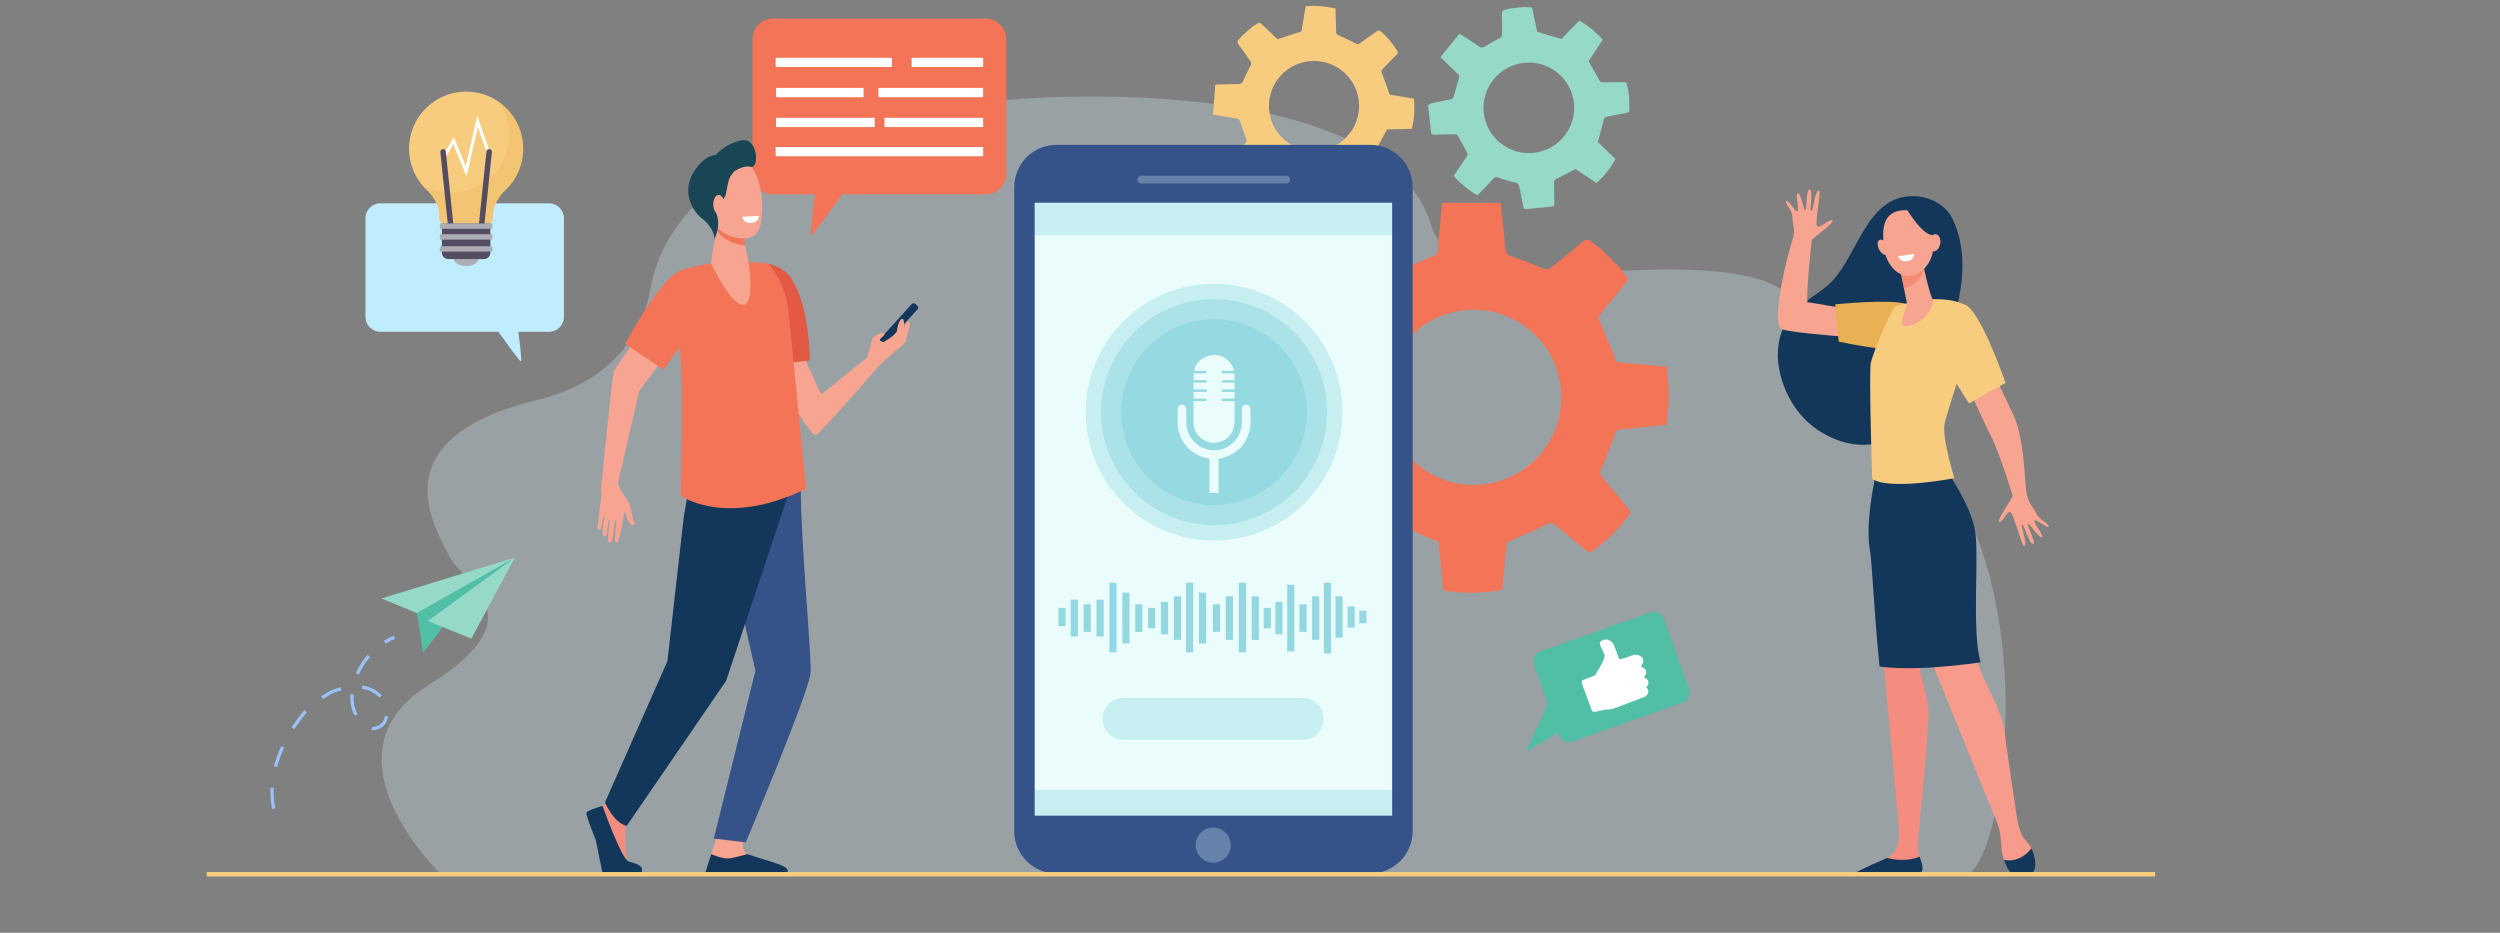 <svg xmlns="http://www.w3.org/2000/svg" width="5103" height="1904" viewBox="0 0 5103 1904" fill="none"><rect x="0" y="0" width="5103" height="1904" fill="#808080" stroke="none"/><path opacity="0.3" d="M2070.3 202.745C2070.3 202.745 2822.21 135.574 2921.86 460.592C2974.6 632.586 3362.49 508.299 3583.84 567.991C3741.43 610.488 3660 754.441 3754.68 791.986C4221.2 976.994 4099.81 1786.12 4009.23 1786L898.238 1782.7C898.238 1782.7 646.629 1540.11 874.402 1398.45C1102.17 1256.8 945.784 1192.02 918.102 1137.27C886.32 1074.41 772.508 894.942 1096.73 816.371C1263.18 776.033 1314.89 664.376 1327.5 589.835C1349.05 462.471 1459.67 349.116 1627.55 287.215C1733.85 248.02 1877.23 215.84 2070.3 202.745Z" fill="#D4ECF9"></path><path d="M2511.85 329.177L2549.29 371.832C2552.07 372.887 2554.33 371.197 2559.97 367.061C2570.06 359.662 2580.15 352.262 2590.49 345.222C2592.11 344.115 2595.45 344.077 2597.31 344.972C2608.34 350.3 2619.05 356.294 2630.13 361.508C2633.57 363.124 2635.07 364.495 2635.08 368.486C2635.11 384.443 2635.58 400.399 2635.89 416.18C2649.69 420.897 2685.6 423.688 2697.9 420.873C2700.34 405.865 2703.07 390.57 2705.2 375.191C2705.86 370.405 2707.38 368.698 2712.31 367.448C2723.77 364.548 2734.99 360.594 2746.07 356.439C2750.55 354.758 2753.56 354.246 2757.35 358.064C2767.16 367.956 2777.57 377.254 2787.55 386.983C2790.24 389.598 2792.55 390.222 2795.42 387.755C2808.92 376.15 2822.4 364.526 2835.89 352.916C2839.21 350.061 2836.64 347.695 2835.1 345.506C2827.33 334.432 2819.62 323.31 2811.49 312.506C2808.44 308.45 2808.41 305.552 2811.01 301.107C2817.89 289.344 2824 277.133 2830.9 264.175C2846.68 263.81 2864.1 263.407 2882 262.993C2886.94 242.807 2888.08 222.558 2886.03 201.432C2868.89 198.586 2851.73 195.739 2836.62 193.231C2831.13 177.916 2826.36 163.62 2820.78 149.647C2819.16 145.602 2819.74 143.587 2822.52 140.764C2832.15 130.967 2841.47 120.871 2851.03 111.007C2853.09 108.875 2854.32 107.13 2852.42 104.188C2842.8 89.325 2832.06 75.469 2818.35 64.024C2815.3 61.472 2813.23 61.846 2810.36 63.885C2798.84 72.09 2787.15 80.077 2775.66 88.33C2772.88 90.328 2771.03 90.74 2767.59 88.935C2755.67 82.669 2743.47 76.908 2731.14 71.47C2727.99 70.082 2727.44 68.464 2727.37 65.601C2727 49.643 2726.51 33.687 2726.05 17.32C2705.88 12.881 2685.88 10.796 2665.08 12.713C2662.16 30.162 2659.27 47.499 2656.51 64.088C2640.33 69.421 2624.66 74.584 2607.9 80.108C2598.99 71.715 2588.81 61.97 2578.45 52.4C2569.96 44.545 2572.09 43.959 2561.96 51.084C2560.99 51.765 2559.78 52.094 2558.68 52.587C2550.65 59.604 2542.62 66.621 2534.58 73.638C2533.09 75.515 2531.84 77.688 2530.04 79.213C2525.36 83.181 2524.74 86.672 2528.82 91.962C2537.31 102.985 2545.12 114.545 2552.93 126.071C2553.95 127.581 2554.14 130.558 2553.37 132.231C2548.3 143.149 2542.27 153.658 2537.8 164.798C2535.61 170.248 2532.98 171.471 2527.63 171.498C2512.48 171.574 2497.32 172.272 2480.64 172.77C2479.08 193.375 2477.55 213.475 2476 233.8C2479.81 234.507 2482 234.949 2484.2 235.314C2497.76 237.562 2511.3 239.935 2524.9 241.941C2528.76 242.51 2530.05 244.249 2531.21 247.858C2535.22 260.264 2540.03 272.409 2544.13 284.789C2544.76 286.709 2544 289.995 2542.62 291.522C2535.09 299.896 2527.09 307.854 2519.39 316.079C2513.16 322.734 2510.87 325.229 2511.85 329.177ZM2612.95 276.662C2579.48 238.536 2583.33 180.56 2621.55 147.173L2621.55 147.172C2659.77 113.783 2717.89 117.624 2751.36 155.75C2784.83 193.877 2780.98 251.853 2742.76 285.24V285.241C2704.54 318.631 2646.42 314.789 2612.95 276.662Z" fill="#F7CC7F"></path><path d="M2763.55 497.447L2686.06 576.281C2684.42 581.814 2688.03 585.95 2696.9 596.279C2712.76 614.756 2728.62 633.242 2743.82 652.257C2746.21 655.25 2746.77 661.721 2745.3 665.449C2736.55 687.616 2726.46 709.259 2717.93 731.506C2715.29 738.4 2712.85 741.518 2705.08 742.115C2674.06 744.502 2643.1 747.756 2612.45 750.658C2605.29 778.099 2605.1 848.137 2612.37 871.572C2641.91 874.115 2672.06 877.171 2702.27 879.039C2711.68 879.62 2715.22 882.32 2718.37 891.709C2725.69 913.489 2735.01 934.669 2744.71 955.54C2748.64 963.992 2750.07 969.75 2743.19 977.648C2725.39 998.118 2708.83 1019.66 2691.36 1040.44C2686.67 1046.02 2685.79 1050.6 2691.01 1055.8C2715.55 1080.28 2740.12 1104.72 2764.67 1129.19C2770.7 1135.2 2774.93 1129.86 2778.96 1126.57C2799.36 1109.89 2819.87 1093.31 2839.69 1075.97C2847.14 1069.46 2852.77 1068.98 2861.79 1073.37C2885.67 1084.99 2910.31 1095.04 2936.52 1106.54C2939.53 1137.07 2942.85 1170.78 2946.27 1205.43C2986.25 1212.06 3025.79 1211.31 3066.58 1204.26C3069.61 1170.59 3072.64 1136.92 3075.32 1107.24C3104.3 1094.37 3131.41 1083.03 3157.77 1070.17C3165.4 1066.44 3169.4 1067.28 3175.3 1072.24C3195.75 1089.48 3216.75 1106.07 3237.32 1123.17C3241.77 1126.87 3245.34 1128.99 3250.79 1124.87C3278.29 1104.05 3303.67 1081.2 3323.93 1052.95C3328.44 1046.65 3327.41 1042.69 3323.03 1037.44C3305.39 1016.29 3288.16 994.804 3270.43 973.73C3266.14 968.626 3265.06 965.103 3268.08 958.177C3278.52 934.148 3287.95 909.64 3296.72 884.945C3298.96 878.637 3302.03 877.336 3307.59 876.788C3338.57 873.736 3369.53 870.457 3401.29 867.175C3406.98 827.409 3408.11 788.32 3401.35 748.271C3366.99 745.179 3332.85 742.106 3300.19 739.166C3287.46 708.576 3275.13 678.959 3261.94 647.266C3276.97 628.772 3294.43 607.594 3311.53 586.126C3325.57 568.507 3327.02 572.559 3311.68 553.956C3310.22 552.181 3309.4 549.876 3308.28 547.817C3293.46 533.269 3278.64 518.722 3263.83 504.173C3259.96 501.544 3255.55 499.446 3252.32 496.181C3243.92 487.692 3237.04 486.999 3227.35 495.676C3207.15 513.757 3185.81 530.582 3164.53 547.411C3161.75 549.615 3155.98 550.414 3152.62 549.153C3130.65 540.929 3109.33 530.78 3087.01 523.735C3076.09 520.288 3073.33 515.358 3072.5 505.002C3070.14 475.625 3066.57 446.348 3063.17 414.084C3022.87 414.055 2983.56 414.029 2943.8 414C2942.99 421.49 2942.45 425.794 2942.06 430.111C2939.66 456.736 2937.03 483.344 2935.11 510.003C2934.56 517.575 2931.37 520.31 2924.52 523.102C2900.98 532.692 2878.06 543.793 2854.58 553.543C2850.94 555.056 2844.44 554.045 2841.27 551.602C2823.88 538.223 2807.24 523.888 2790.12 510.16C2776.27 499.056 2771.09 494.981 2763.55 497.447ZM2880.43 685.795C2949.69 615.329 3063 614.321 3133.51 683.542C3204.02 752.763 3205.03 866.001 3135.77 936.467C3066.5 1006.93 2953.2 1007.94 2882.69 938.72C2812.18 869.499 2811.17 756.261 2880.43 685.795Z" fill="#F47458"></path><path d="M2826.53 300.823C2826.47 300.802 2826.41 300.782 2826.35 300.761C2824.62 300.135 2822.85 299.578 2821.07 299.063C2820.46 298.887 2819.86 298.705 2819.24 298.542C2818.6 298.371 2817.94 298.22 2817.29 298.064C2816.63 297.906 2815.97 297.748 2815.3 297.604C2814.68 297.469 2814.04 297.346 2813.41 297.224C2812.7 297.088 2811.99 296.959 2811.27 296.841C2810.66 296.741 2810.05 296.645 2809.44 296.558C2808.67 296.446 2807.89 296.351 2807.11 296.26C2806.54 296.195 2805.98 296.126 2805.41 296.072C2804.52 295.987 2803.62 295.925 2802.72 295.867C2802.25 295.837 2801.78 295.796 2801.3 295.774C2799.92 295.708 2798.54 295.668 2797.14 295.668H2156.54C2155.05 295.668 2153.57 295.706 2152.1 295.782C2149.15 295.931 2146.25 296.229 2143.39 296.668C2141.96 296.887 2140.54 297.142 2139.13 297.43C2102.58 304.936 2074.44 335.61 2070.61 373.495C2070.31 376.409 2070.16 379.366 2070.16 382.359V1452.18V1696.26C2070.16 1733.77 2093.91 1765.72 2127.15 1777.79C2127.29 1777.84 2127.44 1777.89 2127.59 1777.94C2129.24 1778.53 2130.91 1779.06 2132.61 1779.55C2133.22 1779.72 2133.82 1779.91 2134.44 1780.07C2135.09 1780.24 2135.74 1780.39 2136.39 1780.55C2137.05 1780.71 2137.71 1780.87 2138.38 1781.01C2139.01 1781.14 2139.64 1781.27 2140.27 1781.39C2140.98 1781.52 2141.69 1781.65 2142.41 1781.77C2143.02 1781.87 2143.63 1781.97 2144.24 1782.05C2145.01 1782.17 2145.79 1782.26 2146.57 1782.35C2147.14 1782.42 2147.7 1782.49 2148.27 1782.54C2149.17 1782.63 2150.06 1782.69 2150.96 1782.75C2151.43 1782.78 2151.9 1782.82 2152.38 1782.84C2153.76 1782.91 2155.15 1782.95 2156.54 1782.95H2797.14C2800.12 1782.95 2803.07 1782.79 2805.97 1782.5C2846.62 1778.35 2878.94 1745.92 2883.07 1705.12C2883.37 1702.2 2883.52 1699.25 2883.52 1696.25V626.431V382.357C2883.52 344.839 2859.77 312.894 2826.53 300.823Z" fill="#355389"></path><path d="M2841.64 413.819H2112.04V1664.79H2841.64V413.819Z" fill="#EAFCFC"></path><path opacity="0.2" d="M2663.42 1026.46C2765.71 924.146 2765.71 758.262 2663.42 655.948C2561.12 553.634 2395.27 553.634 2292.97 655.948C2190.68 758.262 2190.68 924.146 2292.97 1026.46C2395.27 1128.77 2561.12 1128.77 2663.42 1026.46Z" fill="#3CB4C5"></path><path opacity="0.3" d="M2625.7 374.506H2329.17C2324.84 374.506 2321.33 370.997 2321.33 366.669C2321.33 362.34 2324.84 358.831 2329.17 358.831H2625.7C2630.03 358.831 2633.53 362.34 2633.53 366.669C2633.53 370.997 2630.03 374.506 2625.7 374.506Z" fill="#DAEEF7"></path><path opacity="0.2" d="M2641.32 1004.36C2731.41 914.251 2731.41 768.157 2641.32 678.049C2551.23 587.941 2405.16 587.941 2315.07 678.049C2224.98 768.157 2224.98 914.251 2315.07 1004.36C2405.16 1094.47 2551.23 1094.47 2641.32 1004.36Z" fill="#3CB4C5"></path><path opacity="0.2" d="M2612.24 975.276C2686.28 901.23 2686.28 781.178 2612.24 707.132C2538.21 633.087 2418.18 633.087 2344.15 707.132C2270.12 781.178 2270.12 901.23 2344.15 975.276C2418.18 1049.32 2538.21 1049.32 2612.24 975.276Z" fill="#3CB4C5"></path><path opacity="0.3" d="M2512.25 1725.06C2512.25 1744.92 2496.21 1761.02 2476.42 1761.02C2456.63 1761.02 2440.59 1744.92 2440.59 1725.06C2440.59 1705.2 2456.63 1689.1 2476.42 1689.1C2496.21 1689.1 2512.25 1705.2 2512.25 1725.06Z" fill="#DAEEF7"></path><path opacity="0.2" d="M2841.64 1612.3H2112.04V1664.79H2841.64V1612.3Z" fill="#3CB4C5"></path><path opacity="0.2" d="M2841.64 413.819H2112.04V480.207H2841.64V413.819Z" fill="#3CB4C5"></path><path d="M3984.03 718.445C3984.03 718.445 4051.62 866.814 4065.95 894.399C4080.28 921.985 4106.95 1006.99 4108.17 1011.19C4109.39 1015.4 4074.07 1062.87 4080.75 1065.29C4087.42 1067.72 4096.82 1041.36 4103.84 1045.43C4110.86 1049.5 4127.48 1117.38 4131.83 1114.6C4139.98 1109.39 4123.25 1072.68 4127.51 1070.97C4131.78 1069.26 4141.47 1110.86 4149.64 1110.59C4157.81 1110.32 4136.82 1072.02 4139.29 1069.12C4141.78 1066.23 4163.81 1102.57 4168.71 1095.91C4171.37 1092.29 4148.35 1064.06 4153.27 1062.21C4158.2 1060.37 4179.12 1079.27 4181.78 1074.81C4184.44 1070.34 4162.16 1061.29 4156.25 1047.76C4150.34 1034.22 4139.14 1027.4 4135.98 1003.22C4132.81 979.044 4131.57 892.706 4109.91 847.254C4088.24 801.802 4040.65 701.245 4040.65 701.245L3984.03 718.445Z" fill="#F7A491"></path><path d="M4005.52 553.229C4007.03 516.614 4001.67 480.458 3985.36 446.372C3971.33 417.043 3936.61 400.4 3904.95 400.361C3804.41 400.23 3791.63 533.654 3727.63 585.121C3708.08 600.848 3686.22 613.655 3667.72 630.616C3599.39 693.238 3630.17 809.16 3692.91 864.062C3736.44 902.159 3804.87 923.805 3858.53 894.023C3886.54 878.476 3907.8 852.632 3922.95 824.319C3944.45 784.134 3958.31 737.767 3973.6 694.939C3989.87 649.352 4003.51 601.896 4005.52 553.229Z" fill="#13375B"></path><path d="M3646.27 410.752C3650.91 407.387 3662.65 431.338 3668.3 431.106C3673.94 430.874 3664.4 397.585 3668.65 395.016C3676.47 390.283 3681.34 430.833 3685.08 428.882C3688.82 426.932 3685.86 384.87 3693.95 387.084C3702.03 389.301 3692.46 431.022 3697.41 430.715C3702.35 430.409 3702.81 391.117 3713.13 388.719C3718.65 387.439 3703.83 455.773 3708.81 461.687C3713.79 467.603 3735 445.859 3740.4 450.136C3745.8 454.414 3698.86 486.342 3698.13 490.632C3697.4 494.908 3687.69 586.658 3688.96 616.986C3699.42 617.575 3758.6 629.291 3768.42 629.631C3761.92 648.815 3777.91 668.639 3772.56 688.032C3739.39 685.099 3640.74 677.574 3634.55 670.455C3615.7 648.78 3650.24 514.835 3658.2 491.348C3666.16 467.842 3658.37 458.094 3658.79 443.688C3659.21 429.287 3641.62 414.115 3646.27 410.752Z" fill="#F7A491"></path><path d="M3800.01 1780.73C3808.37 1774.56 3815.11 1770.49 3841.81 1757.54C3843.56 1756.7 3849.9 1752.66 3852.18 1751.26C3857.98 1747.71 3863.8 1742.12 3868.81 1736.53C3873.6 1731.19 3875.88 1714.07 3876.96 1700.42C3874.21 1669.94 3830.06 1181.16 3820.74 1128.24C3811.13 1073.62 3825.77 990.312 3825.77 990.312L3859.86 977.454L3924.56 1201.77L3919.46 1372.52C3919.46 1372.52 3934.68 1421.74 3936.6 1451.15C3938.52 1480.56 3914.6 1719.3 3914.6 1719.3L3914.6 1719.3C3914.6 1727.83 3914.94 1735.55 3915.89 1740.38C3917.64 1749.31 3927.42 1767.69 3922.94 1776.09C3918.45 1784.5 3913.32 1786.6 3913.32 1786.6L3797.05 1788.47C3790.72 1788.58 3794.9 1784.49 3800.01 1780.73Z" fill="#F48C7F"></path><path d="M3976.48 972.791C3976.48 972.791 4016.85 1033.71 4026.47 1084.13C4036.08 1134.55 4019.41 1289.49 4037.9 1355.56C4047.91 1391.33 4085.85 1446.56 4091.62 1492.78C4097.39 1538.99 4117.46 1672.39 4117.46 1672.39L4117.46 1672.39C4120.49 1686.39 4125.25 1703.71 4131.42 1711.76C4135.2 1716.69 4142.11 1722.93 4146.64 1731.83C4153.69 1745.7 4149.79 1766.34 4144.59 1777.71C4141.92 1783.55 4144.78 1783.53 4138.69 1785.41C4120.69 1790.98 4101.53 1781.6 4093.86 1764.31C4089.58 1754.65 4085.82 1741.77 4085.07 1725.54C4084.26 1708.33 4081.57 1694.66 4078.7 1684.55L3949.65 1367.9L3856.21 1094.63L3832.28 953.885L3976.48 972.791Z" fill="#F79C8D"></path><path d="M4090.37 1755.22C4118.3 1760.32 4136.89 1743.94 4146.56 1731.68C4153.66 1745.57 4157.12 1766.3 4151.9 1777.71C4147.3 1787.77 4133.86 1787.48 4123.27 1787.87C4112.09 1788.29 4103.43 1782.06 4097.88 1772.29C4095.28 1767.73 4092.61 1762.05 4090.37 1755.22Z" fill="#13375B"></path><path d="M3852.2 1751.25C3882.95 1759.16 3905.68 1753.78 3918.39 1748.64C3921.67 1757.95 3926.02 1769.64 3923.71 1776.38C3920.89 1784.63 3916.87 1786.5 3913.32 1786.6C3885.24 1787.33 3810.44 1788.34 3789.02 1788.62C3786.03 1788.66 3784.38 1785.16 3786.3 1782.85C3791.61 1776.5 3849.91 1752.65 3852.2 1751.25Z" fill="#13375B"></path><path d="M3950.29 1361.93C3947.88 1362.09 3945.45 1362.25 3943.01 1362.39C3942.88 1362.4 3942.76 1362.41 3942.63 1362.42C3940.24 1362.56 3937.83 1362.7 3935.42 1362.82C3935.27 1362.83 3935.12 1362.84 3934.98 1362.84C3932.56 1362.97 3930.14 1363.08 3927.71 1363.19C3927.59 1363.19 3927.46 1363.2 3927.34 1363.21C3924.86 1363.31 3922.39 1363.41 3919.91 1363.49C3892.35 1364.39 3858.31 1364.04 3836.47 1360.33C3825.33 1248.83 3821.18 1147.07 3817.06 1124.55C3807.06 1069.93 3825.77 983.719 3825.77 983.719L3824.27 963.248L3829.06 950.188L3979.01 969.095C3979.01 969.095 4021 1030.02 4030.99 1080.43C4040.99 1130.85 4023.66 1285.8 4042.89 1351.87C4042.89 1351.87 4000.07 1358.54 3950.29 1361.93Z" fill="#13375B"></path><path d="M3746.08 621.291C3746.08 621.291 3858.35 609.542 3891.48 620.63C3924.61 631.716 3947.89 679.065 3930.2 705.555C3912.51 732.047 3753.18 697.352 3753.18 697.352L3746.08 621.291Z" fill="#EAB054"></path><path d="M3944.09 610.848C3944.09 610.848 3999.63 607.41 4021.6 630.684C4043.57 653.958 3972.86 838.078 3968.87 867.702C3964.87 897.326 3989.23 976.091 3989.23 976.091C3989.23 976.091 3858.77 1001.61 3821.49 977.624C3821.49 977.624 3814.64 762.55 3818.63 741.388C3822.63 720.226 3858.77 636.236 3866.76 627.772C3874.75 619.308 3944.09 610.848 3944.09 610.848Z" fill="#F7CC7F"></path><path d="M3925.61 538.721C3925.61 538.721 3925.89 540.31 3926.41 543.016C3928.89 555.994 3938.42 599.042 3944.86 610.877C3952.65 625.179 3918.21 670.795 3885.07 665.228C3875.2 663.571 3893.41 623.314 3892.53 619.051C3890.86 610.889 3888.59 599.753 3886.26 588.336C3884.95 581.895 3883.62 575.365 3882.38 569.227C3878.83 551.785 3875.94 537.519 3875.94 537.519L3925.61 538.721Z" fill="#F7A491"></path><path opacity="0.5" d="M3926.41 543.016C3925.89 540.31 3925.61 538.721 3925.61 538.721L3875.94 537.517C3875.94 537.517 3878.83 551.783 3882.38 569.225C3883.62 575.33 3884.94 581.822 3886.24 588.228C3893.91 587.132 3901.92 583.507 3909.96 576.674C3918.71 569.224 3924.45 560.269 3927.92 550.709C3927.3 547.659 3926.79 545.027 3926.41 543.016Z" fill="#F47458"></path><path d="M3892.18 428.999C3892.18 428.999 3915.59 426.371 3930.26 444.816C3944.94 463.261 3960.75 520.303 3924.3 551.316C3887.85 582.328 3851.83 547.223 3846.49 510.003C3841.15 472.783 3839.08 427.657 3892.18 428.999Z" fill="#F7A491"></path><path d="M3835.71 509.455C3840.06 517.675 3847.36 522.227 3852.02 519.62C3856.68 517.014 3856.93 508.239 3852.58 500.019C3848.23 491.798 3840.92 487.246 3836.27 489.852C3831.61 492.459 3831.36 501.234 3835.71 509.455Z" fill="#F7A491"></path><path d="M3889.56 422.903C3889.56 422.903 3920.84 477.147 3943.21 479.653C3965.58 482.16 3968.52 510.983 3968.52 510.983C3968.52 510.983 3960.52 444.567 3938.37 431.761C3916.22 418.95 3889.56 422.903 3889.56 422.903Z" fill="#13375B"></path><path d="M3937.34 493.282C3935.52 502.915 3939.18 511.749 3945.51 513.014C3951.85 514.279 3958.46 507.493 3960.28 497.861C3962.1 488.228 3958.44 479.394 3952.1 478.129C3945.77 476.865 3939.16 483.651 3937.34 493.282Z" fill="#F7A491"></path><path d="M3906.6 518.357L3874.65 522.936C3874.65 522.936 3877.13 534.968 3891.24 533.362C3908.44 531.401 3906.6 518.357 3906.6 518.357Z" fill="white"></path><path d="M4019.2 823.379C4019.2 823.379 3956.47 729.512 3950.83 695.028C3945.19 660.544 3976.22 617.874 4007.9 621.177C4039.58 624.48 4093.72 781.517 4093.72 781.517L4019.2 823.379Z" fill="#F7CC7F"></path><path d="M2436.17 818.815C2443.48 818.815 2450.3 818.815 2457.11 818.814C2458.23 818.814 2459.48 819.131 2460.42 818.72C2461.63 818.19 2462.59 817.076 2463.65 816.213C2462.57 815.382 2461.5 813.873 2460.38 813.83C2454.11 813.592 2447.82 813.708 2441.53 813.704C2439.89 813.702 2438.25 813.703 2436.38 813.703C2436.38 809.018 2436.38 804.771 2436.38 799.972C2443.65 799.972 2450.72 800.032 2457.8 799.936C2460 799.906 2463.39 800.85 2463.47 797.462C2463.56 793.894 2460.12 794.945 2457.95 794.915C2450.86 794.818 2443.76 794.878 2436.41 794.878C2436.41 790.186 2436.41 785.921 2436.41 781.024C2443.48 781.024 2450.55 781.103 2457.61 780.98C2459.88 780.94 2463.6 782.151 2463.49 778.385C2463.39 774.76 2459.7 776.009 2457.41 775.967C2450.47 775.839 2443.53 775.921 2436.4 775.921C2436.4 771.182 2436.4 766.927 2436.4 762.13C2443.29 762.13 2449.95 762.133 2456.62 762.128C2457.87 762.127 2459.25 762.408 2460.36 761.99C2461.59 761.526 2462.57 760.412 2463.66 759.581C2462.58 758.739 2461.52 757.216 2460.4 757.168C2454.4 756.913 2448.39 757.026 2442.39 757.013C2440.88 757.01 2439.37 757.013 2437.84 757.013C2438.85 741.044 2457.06 725.76 2476.08 724.534C2495.79 723.263 2515.11 737.698 2518.78 757.015C2512.47 757.015 2506.27 757.009 2500.06 757.019C2498.53 757.021 2496.9 756.768 2495.49 757.205C2494.4 757.544 2493.58 758.775 2492.64 759.61C2493.61 760.428 2494.52 761.85 2495.55 761.951C2498.87 762.275 2502.24 762.122 2505.6 762.131C2510.19 762.142 2514.79 762.134 2519.77 762.134C2519.77 766.762 2519.77 771.105 2519.77 775.919C2513.17 775.919 2506.64 775.919 2500.12 775.919C2499 775.919 2497.77 775.618 2496.79 775.989C2495.31 776.553 2494 777.584 2492.62 778.416C2493.96 779.284 2495.27 780.843 2496.65 780.903C2502.92 781.176 2509.21 781.027 2515.5 781.03C2516.87 781.03 2518.23 781.03 2519.88 781.03C2519.88 785.653 2519.88 789.915 2519.88 794.876C2513.27 794.876 2506.63 794.876 2499.99 794.876C2498.59 794.876 2497.07 794.535 2495.83 794.976C2494.63 795.402 2493.72 796.635 2492.68 797.515C2493.67 798.307 2494.6 799.682 2495.65 799.782C2498.97 800.1 2502.34 799.954 2505.69 799.963C2510.29 799.976 2514.89 799.966 2519.83 799.966C2519.83 804.486 2519.83 808.747 2519.83 813.7C2514.04 813.7 2508.1 813.699 2502.16 813.701C2500.06 813.701 2497.91 813.419 2495.9 813.83C2494.7 814.074 2493.73 815.419 2492.66 816.27C2493.74 817.113 2494.8 818.642 2495.92 818.684C2502.33 818.922 2508.76 818.808 2515.19 818.813C2516.69 818.814 2518.19 818.813 2520.11 818.813C2520.11 829.379 2520.28 839.536 2520.05 849.684C2519.88 857.181 2520.21 864.903 2518.52 872.106C2514.86 887.76 2504.57 898.044 2489.07 902.241C2473.74 906.394 2459.95 902.621 2448.58 891.475C2440.36 883.42 2436.15 873.429 2436.17 861.783C2436.19 847.683 2436.17 833.581 2436.17 818.815Z" fill="#EAFCFC"></path><path d="M2454 932.669C2458.82 934.334 2463.87 935.353 2468.78 936.666C2468.78 954.214 2468.78 988.808 2468.78 1006.15H2487.46C2487.46 988.708 2487.46 954.077 2487.46 936.357C2489.79 935.901 2491.73 935.614 2493.62 935.137C2523.11 927.696 2542.26 909.592 2550.19 880.026C2554.09 865.468 2552.17 850.578 2552.46 835.823C2552.58 829.948 2548.86 826.185 2543.72 826.168C2538.48 826.152 2535.07 829.72 2534.95 835.724C2534.83 842 2534.87 848.284 2535.03 854.561C2535.4 869.865 2532.82 884.232 2523.17 896.792C2509.02 915.231 2484.74 923.423 2462.57 916.908C2439.76 910.204 2423.34 890.328 2421.84 866.948C2421.23 857.485 2421.59 847.962 2421.41 838.467C2421.37 836.119 2421.36 833.642 2420.62 831.462C2419.33 827.633 2415.26 825.633 2411.14 826.258C2407 826.886 2403.93 830.371 2403.85 835.175C2403.7 844.393 2403.72 853.616 2403.82 862.836C2404.14 894.567 2424.05 922.329 2454 932.669Z" fill="#EAFCFC"></path><path d="M2915 215.857L2921.37 272.609C2923.06 275.073 2925.9 274.972 2932.94 274.786C2945.53 274.455 2958.12 274.122 2970.72 274.232C2972.7 274.249 2975.48 276.134 2976.49 277.939C2982.54 288.672 2987.93 299.772 2994.08 310.439C2995.99 313.746 2996.45 315.742 2994.15 319.047C2984.99 332.258 2976.2 345.725 2967.37 358.951C2976.05 370.765 3004.1 393.672 3015.88 398.399C3026.54 387.391 3037.6 376.308 3048.21 364.808C3051.51 361.228 3053.75 360.691 3058.54 362.488C3069.67 366.658 3081.22 369.826 3092.76 372.746C3097.43 373.927 3100.21 375.232 3101.14 380.559C3103.55 394.366 3106.8 408.026 3109.44 421.799C3110.15 425.499 3111.7 427.342 3115.5 426.948C3133.33 425.094 3151.15 423.214 3168.98 421.355C3173.37 420.899 3172.6 417.465 3172.6 414.773C3172.55 401.162 3172.59 387.541 3172.09 373.942C3171.91 368.835 3173.56 366.426 3178.26 364.239C3190.71 358.456 3202.79 351.861 3215.95 345.109C3229.19 353.856 3243.81 363.513 3258.83 373.44C3274.54 359.581 3287.13 343.489 3297.61 324.849C3285.08 312.66 3272.56 300.466 3261.51 289.721C3265.8 273.908 3270.09 259.353 3273.52 244.597C3274.52 240.324 3276.16 238.993 3280.08 238.25C3293.67 235.671 3307.18 232.67 3320.75 229.996C3323.69 229.417 3325.71 228.679 3325.83 225.154C3326.44 207.346 3325.55 189.726 3320.81 172.403C3319.76 168.54 3317.83 167.66 3314.29 167.704C3300.05 167.878 3285.8 167.782 3271.56 168.013C3268.11 168.069 3266.35 167.348 3264.55 163.884C3258.31 151.864 3251.55 140.099 3244.49 128.533C3242.69 125.578 3243.17 123.926 3244.76 121.521C3253.64 108.111 3262.42 94.637 3271.47 80.84C3257.36 65.596 3242.04 52.399 3223.75 42.053C3211.31 54.814 3198.94 67.488 3187.1 79.621C3170.67 74.75 3154.75 70.033 3137.73 64.988C3135.21 52.938 3132.4 39.035 3129.36 25.184C3126.87 13.816 3128.97 14.554 3116.5 14.637C3115.31 14.645 3114.11 14.223 3112.92 14C3102.25 15.194 3091.57 16.39 3080.9 17.584C3078.58 18.278 3076.3 19.359 3073.94 19.59C3067.79 20.188 3065.27 22.718 3065.59 29.43C3066.26 43.419 3066.05 57.454 3065.87 71.467C3065.84 73.303 3064.28 75.87 3062.68 76.809C3052.21 82.933 3041.18 88.167 3031.07 94.811C3026.13 98.064 3023.25 97.564 3018.82 94.519C3006.26 85.888 2993.34 77.773 2979.28 68.619C2966.12 84.757 2953.29 100.501 2940.31 116.424C2943.04 119.195 2944.6 120.812 2946.2 122.377C2956.11 132.016 2965.93 141.746 2976.01 151.205C2978.87 153.892 2978.93 156.061 2977.81 159.717C2973.99 172.276 2970.97 185.078 2967.22 197.664C2966.64 199.616 2964.12 201.891 2962.1 202.366C2951.06 204.973 2939.87 206.966 2928.78 209.351C2919.8 211.285 2916.47 212.033 2915 215.857ZM3028.74 230.425C3023.04 179.699 3059.6 133.968 3110.39 128.278C3161.18 122.59 3206.97 159.101 3212.67 209.827C3218.36 260.552 3181.81 306.284 3131.01 311.971C3080.22 317.661 3034.43 281.15 3028.74 230.425Z" fill="#96D9C9"></path><path d="M850.854 1251.34L863.821 1332.52L907.176 1275.44L1051 1137.98L923.302 1189.24C923.302 1189.24 861.275 1225.48 858.634 1229.84C855.994 1234.2 850.854 1251.34 850.854 1251.34Z" fill="#50BFA5"></path><path d="M778.631 1221.56L1051 1137.98L850.854 1251.34L778.631 1221.56Z" fill="#96D9C9"></path><path d="M962.071 1303.67L873.382 1267.58L1051 1137.98L962.071 1303.67Z" fill="#96D9C9"></path><path d="M554.257 1645.71C553.226 1639.25 552.539 1632.62 552.218 1626C551.921 1619.9 551.928 1613.67 552.237 1607.48L558.938 1607.82C558.638 1613.79 558.634 1619.8 558.919 1625.67C559.229 1632.05 559.89 1638.44 560.883 1644.66C561.175 1646.49 561.495 1648.31 561.845 1650.13L555.255 1651.39C554.887 1649.47 554.551 1647.56 554.257 1645.71ZM559.121 1564.1C562.737 1550.45 567.766 1536.58 574.071 1522.89L580.163 1525.7C574.02 1539.04 569.123 1552.54 565.605 1565.82L559.121 1564.1ZM759.131 1490.35C758.686 1490.23 758.245 1490.1 757.804 1489.96L759.776 1483.55C760.161 1483.67 760.546 1483.78 760.869 1483.87C760.869 1483.87 761.076 1483.91 761.577 1483.88C765.322 1483.7 774.526 1480.95 778.767 1476.33C782.331 1472.44 784.646 1467.43 785.644 1461.42L792.262 1462.52C791.065 1469.73 788.106 1476.08 783.707 1480.87C777.826 1487.27 766.603 1490.36 761.902 1490.59C760.792 1490.64 759.883 1490.56 759.131 1490.35ZM595.255 1484.6C603.038 1472.6 611.81 1460.79 621.334 1449.51L626.461 1453.84C617.117 1464.91 608.512 1476.49 600.884 1488.25L595.255 1484.6ZM718.475 1447.87C716.616 1441.7 715.505 1435.12 715.174 1428.29C714.996 1424.61 715.04 1420.81 715.306 1416.98L721.999 1417.44C721.752 1421.01 721.71 1424.55 721.877 1427.96C722.182 1434.24 723.199 1440.29 724.9 1445.93C726.106 1449.93 727.74 1453.84 729.753 1457.56L723.855 1460.76C721.622 1456.64 719.813 1452.31 718.475 1447.87ZM739.569 1405.89L738.636 1405.75L739.63 1399.11L740.642 1399.27C755.824 1401.73 769.958 1409.13 779.422 1419.58L774.451 1424.08C765.991 1414.75 753.277 1408.12 739.569 1405.89ZM655.48 1421.54C661.966 1417.22 673.85 1409.64 680.586 1407.27C685.818 1405.43 690.665 1403.92 695.405 1402.66L697.128 1409.15C692.56 1410.36 687.876 1411.82 682.809 1413.6C678.392 1415.15 669.784 1420.08 659.192 1427.13L655.48 1421.54ZM726.434 1374.14C732.398 1360.64 740.341 1348.09 750.042 1336.84L755.125 1341.22C745.855 1351.97 738.267 1363.96 732.569 1376.85L726.434 1374.14Z" fill="#9BC1F9"></path><path d="M787.077 1313.73C793.283 1309.85 799.726 1306.52 806.229 1303.83L803.668 1297.63C796.822 1300.46 790.042 1303.96 783.52 1308.04L787.077 1313.73Z" fill="#9BC1F9"></path><path opacity="0.2" d="M2658.96 1510.07H2293.43C2269.78 1510.07 2250.62 1490.9 2250.62 1467.25C2250.62 1443.6 2269.78 1424.43 2293.43 1424.43H2658.96C2682.61 1424.43 2701.77 1443.6 2701.77 1467.25C2701.77 1490.9 2682.61 1510.07 2658.96 1510.07Z" fill="#3CB4C5"></path><g opacity="0.5"><path d="M2200.18 1224.07H2185.58V1299.19H2200.18V1224.07Z" fill="#3CB4C5"></path><path d="M2226.5 1233.46H2211.89V1289.8H2226.5V1233.46Z" fill="#3CB4C5"></path><path d="M2252.82 1224.07H2238.21V1299.19H2252.82V1224.07Z" fill="#3CB4C5"></path><path d="M2279.14 1189.48H2264.53V1331.48H2279.14V1189.48Z" fill="#3CB4C5"></path><path d="M2305.46 1209.74H2290.85V1313.52H2305.46V1209.74Z" fill="#3CB4C5"></path><path d="M2543.31 1189.48H2528.7V1331.48H2543.31V1189.48Z" fill="#3CB4C5"></path><path d="M2569.63 1217.15H2555.02V1306.11H2569.63V1217.15Z" fill="#3CB4C5"></path><path d="M2594.12 1240.88H2579.51V1282.39H2594.12V1240.88Z" fill="#3CB4C5"></path><path d="M2617.82 1228.52H2603.21V1294.74H2617.82V1228.52Z" fill="#3CB4C5"></path><path d="M2642.04 1193.61H2627.43V1329.65H2642.04V1193.61Z" fill="#3CB4C5"></path><path d="M2667.01 1233.46H2652.4V1289.8H2667.01V1233.46Z" fill="#3CB4C5"></path><path d="M2692.88 1217.15H2678.27V1306.11H2692.88V1217.15Z" fill="#3CB4C5"></path><path d="M2716.96 1189.48H2702.35V1333.78H2716.96V1189.48Z" fill="#3CB4C5"></path><path d="M2740.63 1217.15H2726.02V1301.66H2740.63V1217.15Z" fill="#3CB4C5"></path><path d="M2765.33 1237.8H2750.72V1281.02H2765.33V1237.8Z" fill="#3CB4C5"></path><path d="M2789.2 1246.64H2774.59V1272.18H2789.2V1246.64Z" fill="#3CB4C5"></path><path d="M2175.03 1240.88H2160.42V1277.94H2175.03V1240.88Z" fill="#3CB4C5"></path><path d="M2435.55 1189.48H2420.94V1331.48H2435.55V1189.48Z" fill="#3CB4C5"></path><path d="M2461.87 1209.74H2447.26V1313.52H2461.87V1209.74Z" fill="#3CB4C5"></path><path d="M2331.78 1233.46H2317.17V1289.8H2331.78V1233.46Z" fill="#3CB4C5"></path><path d="M2358.09 1240.88H2343.49V1282.39H2358.09V1240.88Z" fill="#3CB4C5"></path><path d="M2490.33 1233.46H2475.72V1289.8H2490.33V1233.46Z" fill="#3CB4C5"></path><path d="M2516.65 1217.15H2502.04V1306.11H2516.65V1217.15Z" fill="#3CB4C5"></path><path d="M2384.41 1228.52H2369.8V1294.74H2384.41V1228.52Z" fill="#3CB4C5"></path><path d="M2410.73 1217.15H2396.12V1306.11H2410.73V1217.15Z" fill="#3CB4C5"></path></g><path d="M3434.99 1433.93L3209.34 1513.82C3198.4 1517.7 3186.39 1511.97 3182.52 1501.02L3131.38 1356.55C3127.51 1345.61 3133.24 1333.6 3144.18 1329.72L3369.83 1249.82C3380.77 1245.95 3392.78 1251.68 3396.65 1262.63L3447.79 1407.1C3451.66 1418.04 3445.93 1430.05 3434.99 1433.93Z" fill="#50BFA5"></path><path d="M3164.75 1425.01L3115 1534.02L3205.74 1480.57L3164.75 1425.01Z" fill="#50BFA5"></path><path d="M3231.82 1387.87L3255.41 1378.84C3255.41 1378.84 3277.23 1345.65 3275.28 1337.42C3273.34 1329.19 3262.37 1314.25 3266.25 1310.47C3270.13 1306.69 3279.36 1301.47 3289.36 1309.67C3296.62 1315.63 3302.91 1344.7 3306.37 1345.54C3308.54 1346.07 3322.24 1341.26 3332.19 1337.59C3338.74 1335.17 3346.08 1336.59 3351.25 1341.27L3351.27 1341.28C3354.77 1344.45 3355.57 1349.63 3353.2 1353.71L3349.51 1360.06L3355.69 1364.08C3360.28 1367.08 3361.6 1373.23 3358.63 1377.85L3355.6 1382.55L3359.65 1384.77C3364.86 1387.64 3366.42 1394.39 3363.01 1399.26L3360.24 1403.21L3361.17 1404.04C3365.04 1407.47 3365.64 1413.29 3362.56 1417.45L3359.72 1421.28L3296.89 1445.32C3291.01 1447.58 3284.72 1448.6 3278.43 1448.34L3254.93 1453.14C3252.41 1453.66 3249.88 1452.25 3249 1449.83L3228.79 1394.52C3227.82 1391.85 3229.17 1388.89 3231.82 1387.87Z" fill="white"></path><path d="M1120.65 415H776.397C759.609 415 746 428.658 746 445.506V646.792C746 663.64 759.609 677.298 776.397 677.298H1017.28C1032.76 698.984 1060.84 737.821 1063.32 737.821C1065.64 737.821 1061.17 701.14 1058.02 677.298H1120.65C1137.44 677.298 1151.05 663.64 1151.05 646.792V445.507C1151.05 428.658 1137.44 415 1120.65 415Z" fill="#C0ECFF"></path><path d="M1577.75 38H2012.37C2035.32 38 2053.93 56.677 2053.93 79.717V354.973C2053.93 378.013 2035.32 396.69 2012.37 396.69H1719.12C1697.94 426.347 1659.54 479.455 1656.15 479.455C1652.98 479.455 1659.09 429.292 1663.4 396.69H1577.75C1554.79 396.69 1536.18 378.013 1536.18 354.973V79.717C1536.18 56.677 1554.79 38 1577.75 38Z" fill="#F47458"></path><path d="M2005.56 179.498H1897.27H1794.26C1793.55 179.498 1792.98 180.072 1792.98 180.779V197.068C1792.98 197.777 1793.55 198.349 1794.26 198.349H1897.27H1902.55H2005.56C2006.26 198.349 2006.84 197.775 2006.84 197.068V180.779C2006.84 180.072 2006.26 179.498 2005.56 179.498Z" fill="white"></path><path d="M1585.25 198.35H1761.54C1762.21 198.35 1762.76 197.806 1762.76 197.136V180.713C1762.76 180.043 1762.21 179.499 1761.54 179.499H1585.25C1584.57 179.499 1584.03 180.043 1584.03 180.713V197.137C1584.03 197.807 1584.58 198.35 1585.25 198.35Z" fill="white"></path><path d="M1584.49 136.776H1819.47C1820.14 136.776 1820.68 136.232 1820.68 135.561V119.137C1820.68 118.466 1820.14 117.923 1819.47 117.923H1584.49C1583.82 117.923 1583.28 118.466 1583.28 119.137V135.56C1583.28 136.232 1583.82 136.776 1584.49 136.776Z" fill="white"></path><path d="M1862.07 136.776H2005.62C2006.29 136.776 2006.84 136.232 2006.84 135.561V119.137C2006.84 118.466 2006.29 117.923 2005.62 117.923H1862.07C1861.4 117.923 1860.86 118.466 1860.86 119.137V135.56C1860.86 136.232 1861.4 136.776 1862.07 136.776Z" fill="white"></path><path d="M1583.28 318.954H2006.84V300.101H1583.28V318.954Z" fill="white"></path><path d="M1805.4 259.363H2006.84V240.51L1805.4 240.51V259.363Z" fill="white"></path><path d="M1584.03 259.363H1785.46V240.51L1584.03 240.51V259.363Z" fill="white"></path><path d="M925.64 527.023C925.64 535.861 937.207 543.026 951.474 543.026C965.742 543.026 977.309 535.861 977.309 527.023C977.309 518.186 965.742 511.02 951.474 511.02C937.206 511.021 925.64 518.186 925.64 527.023Z" fill="#ADAEB5"></path><path d="M951.475 187C1015.8 187 1067.95 239.158 1067.95 303.499C1067.95 338.654 1052.38 370.172 1027.77 391.532C1027.68 391.624 1009.57 411.201 1006.58 431.702L1006.04 444.251C1005.87 448.365 1004.25 452.287 1001.48 455.336C1001.24 455.606 1000.98 455.864 1000.72 456.117H902.231C901.971 455.864 901.716 455.605 901.47 455.336C898.7 452.289 897.086 448.367 896.909 444.251L896.368 431.702C893.382 411.201 875.271 391.624 875.186 391.532C850.569 370.172 835 338.654 835 303.499C834.997 239.158 887.146 187 951.475 187Z" fill="#F7CC7F"></path><path d="M915.089 528.812H987.863C995.101 528.812 1000.97 522.943 1000.97 515.704V456.118H901.984V515.704C901.983 522.944 907.851 528.812 915.089 528.812Z" fill="#544C60"></path><path opacity="0.3" d="M922.276 392.571C986.641 392.571 1038.82 340.383 1038.82 276.006C1038.82 249.868 1030.22 225.74 1015.69 206.298C1047.18 227.152 1067.95 262.896 1067.95 303.499C1067.95 338.654 1052.38 370.172 1027.77 391.532C1027.68 391.624 1009.57 411.201 1006.59 431.702L1006.04 444.251C1005.87 448.365 1004.25 452.287 1001.48 455.336C1001.24 455.606 1000.98 455.864 1000.72 456.117H902.232C901.972 455.864 901.717 455.605 901.472 455.336C898.701 452.288 897.087 448.367 896.91 444.251L896.369 431.702C893.383 411.201 875.272 391.624 875.187 391.532C868.959 386.128 863.313 380.071 858.35 373.474C876.703 385.542 898.667 392.571 922.276 392.571Z" fill="#EAB054"></path><path d="M952.295 360L975.438 259.034L995.75 317.76L1001.71 315.699L974.206 236.192L950.593 339.212L926.405 280.158L904.002 317.987L909.425 321.2L925.372 294.271L952.295 360Z" fill="white"></path><path d="M981.467 471.297L982.022 471.356C984.947 471.657 987.563 469.533 987.866 466.608L1004.05 310.279C1004.35 307.354 1002.23 304.736 999.304 304.435L998.749 304.376C995.824 304.073 993.208 306.199 992.905 309.124L976.718 465.452C976.416 468.378 978.542 470.994 981.467 471.297Z" fill="#544C60"></path><path d="M921.143 471.326C918.066 471.645 915.312 469.408 914.994 466.328L898.866 310.556C898.547 307.478 900.785 304.724 903.861 304.405C906.939 304.086 909.692 306.324 910.011 309.402L926.14 465.175C926.459 468.253 924.221 471.007 921.143 471.326Z" fill="#544C60"></path><path d="M899.198 467.077H1003.69C1004.49 467.077 1005.14 466.428 1005.14 465.627V457.57C1005.14 456.769 1004.49 456.118 1003.69 456.118H899.198C898.397 456.118 897.747 456.767 897.747 457.57V465.627C897.747 466.428 898.397 467.077 899.198 467.077Z" fill="#ADAEB5"></path><path d="M899.198 489.049H1003.69C1004.49 489.049 1005.14 488.4 1005.14 487.599V479.542C1005.14 478.741 1004.49 478.092 1003.69 478.092H899.198C898.397 478.092 897.747 478.741 897.747 479.542V487.599C897.747 488.4 898.397 489.049 899.198 489.049Z" fill="#ADAEB5"></path><path d="M899.198 513.636H1003.69C1004.49 513.636 1005.14 512.987 1005.14 512.185V504.128C1005.14 503.327 1004.49 502.678 1003.69 502.678H899.198C898.397 502.678 897.747 503.327 897.747 504.128V512.185C897.747 512.986 898.397 513.636 899.198 513.636Z" fill="#ADAEB5"></path><path d="M1787.96 708.989L1792.11 712.721C1794.25 714.641 1797.46 714.56 1799.29 712.543L1873.01 631.214C1874.84 629.195 1874.59 626.001 1872.45 624.083L1868.3 620.352C1866.16 618.432 1862.95 618.512 1861.12 620.531L1787.4 701.859C1785.57 703.876 1785.82 707.068 1787.96 708.989Z" fill="#13375B"></path><path d="M1538.04 642.916C1547.89 634.877 1624.09 668.431 1623.12 680.111C1622.15 691.793 1676.29 805.028 1676.29 805.028L1769.84 730.167L1769.88 730.191C1770.71 727.483 1779.57 698.367 1780.01 693.158C1780.46 687.696 1796.27 678.136 1803.61 679.542C1810.95 680.95 1797.33 690.194 1796.44 691.889C1794 696.506 1803.41 698.241 1803.41 698.241C1803.41 698.241 1830.44 683.351 1831.02 674.596C1831.59 665.841 1837.17 647.489 1843.01 651.327C1846.02 653.308 1846 666.328 1845.06 672.506C1846.79 665.493 1849.25 657.574 1851.64 656.789C1856.02 655.355 1858.19 660.938 1857.4 663.678C1856.6 666.419 1849.54 696.196 1847.4 699.545C1845.3 702.819 1801.65 738.114 1795.36 745.776C1795.36 745.776 1674.36 884.602 1665.74 888.234C1658.18 891.421 1631.22 843.578 1605.76 811.817C1580.29 780.062 1507.25 668.04 1538.04 642.916Z" fill="#F7A491"></path><path d="M1293.88 1663.72C1293.88 1663.72 1277.25 1680 1276.87 1685.98C1276.49 1691.95 1275.4 1755.97 1282.19 1761.95C1288.97 1767.92 1308.91 1772.16 1302.5 1778.88C1297.66 1783.96 1260.38 1782.88 1235.68 1781.51C1228.47 1781.11 1219.43 1723.37 1216.57 1714.89C1212.42 1702.56 1202.33 1674.8 1206.1 1666.21C1207.94 1662.02 1216.73 1653.42 1229.12 1645.39C1242.15 1636.94 1254.62 1618.14 1254.62 1618.14L1293.88 1663.72Z" fill="#F48C7F"></path><path d="M1466.13 1701.64C1466.13 1701.64 1451.24 1743.82 1451.23 1743.93C1450.12 1750.61 1445.76 1767.13 1445.76 1773.2C1445.76 1796.03 1548.34 1753.83 1525.35 1743.71C1523.27 1742.8 1516.74 1735.48 1516.06 1727.71C1515 1715.74 1524.7 1700.73 1524.7 1700.73L1466.13 1701.64Z" fill="#F7A491"></path><path d="M1627.04 916.055C1627.04 916.055 1634.52 991.684 1634.52 992.811C1634.52 1115.15 1658.68 1354.13 1654.09 1377.13C1642.88 1433.23 1522.21 1719.42 1522.21 1719.42L1457 1711.59L1541.98 1368.94L1510.71 1231.02L1466.46 958.401L1627.04 916.055Z" fill="#355389"></path><path d="M1408.17 982.949L1395.8 1054.63L1362.32 1349.64L1234.82 1637.96C1234.82 1637.96 1252.75 1679.91 1279.21 1685.81L1482.14 1389.78L1608.19 1011L1603.77 926.844L1408.17 982.949Z" fill="#13375B"></path><path d="M1653.05 735.984L1562.62 745.249C1562.62 745.249 1558.47 670.847 1558.47 635.356C1558.47 592.298 1562.12 536.84 1567.31 538.031C1581.85 541.383 1601.43 549.439 1613.09 565.516C1653.43 621.149 1653.05 735.984 1653.05 735.984Z" fill="#E25A44"></path><path d="M1608.62 627.764C1610.52 640.891 1645.28 997.788 1645.28 997.788C1480.63 1077.6 1389.77 1012 1389.77 1012C1389.77 1012 1395.16 761.386 1388.7 727.275C1384.43 704.705 1379.1 554.739 1393.67 550.538C1412.37 545.15 1433.82 539.424 1457.19 536.99C1477.14 534.911 1554.64 533.707 1568.5 538.379C1568.5 538.379 1600.66 572.557 1608.62 627.764Z" fill="#F47458"></path><path d="M1229.93 1644.98C1229.93 1644.98 1268.25 1753.28 1283.25 1758.5C1287.24 1759.89 1306.35 1763.41 1309.96 1771.9C1311.04 1774.45 1309.96 1782.99 1309.96 1782.99H1230.08C1230.08 1782.99 1219.97 1735.27 1215.98 1714.31C1215.98 1714.31 1194.83 1663.09 1197.18 1658.43C1199.53 1653.78 1229.93 1644.98 1229.93 1644.98Z" fill="#13375B"></path><path d="M1439.93 1780.74L1451.68 1743.5C1451.68 1743.5 1476.35 1753.97 1488.68 1752.22C1501.01 1750.48 1525.1 1743.5 1525.1 1743.5C1574.33 1759.76 1614.66 1767.65 1607.33 1780.74H1439.93Z" fill="#13375B"></path><path d="M1665.74 888.239C1666.11 888.082 1667.45 887.027 1668.22 886.387C1665.29 851.423 1665.82 817.542 1676.76 806.087C1676.5 805.54 1674.1 800.44 1671.61 795.152C1658.94 804.989 1652.91 831.121 1655.28 873.542C1655.44 876.459 1656.28 878.686 1656.95 882.326C1660.62 886.376 1663.95 888.993 1665.74 888.239Z" fill="#F7A491"></path><path d="M1226.69 1001.57C1226.59 1000.8 1226.58 1000.04 1226.65 999.27C1229.08 974.556 1249.53 767.009 1252.97 758.188C1256.08 750.223 1347.79 618.588 1347.79 618.588L1392.86 680.219L1304.66 798.285C1302.69 805.788 1270.87 945.89 1270.87 945.89C1270.87 945.89 1264.34 971.427 1261.42 986.727C1262.76 990.412 1264.06 993.893 1265.22 996.749C1268.15 1002.85 1271.59 1007.86 1274.72 1012.08C1278.67 1017.38 1285.18 1028.97 1285.99 1032.07C1286.92 1035.67 1288.6 1043.16 1289.56 1047.68C1290.51 1052.2 1291.82 1057.47 1292.04 1059.92C1292.17 1061.41 1293.71 1064.39 1294.89 1066.5C1296.65 1069.63 1293.64 1073.33 1290.24 1072.2C1287.04 1071.13 1284.54 1066.96 1283.01 1064.37C1278.67 1057.05 1276.35 1043.68 1275.27 1044.39C1274.19 1045.09 1270.39 1067.77 1269.79 1070.34C1269.19 1072.9 1264.63 1099.24 1262.05 1104.05C1259.48 1108.87 1256.07 1108.06 1255.17 1105.05C1254.39 1102.45 1258.01 1065.6 1258.01 1065.6C1258.01 1065.6 1258.46 1060.9 1256.41 1062.37C1254.36 1063.84 1251.01 1097.29 1249.58 1102.19C1248.15 1107.08 1244.9 1109.68 1242.14 1105.74C1238.78 1100.96 1244.56 1065.47 1244.56 1065.47C1244.56 1065.47 1245.2 1061.01 1243.3 1061.43C1241.4 1061.85 1239.02 1090.35 1237.55 1092.82C1236.07 1095.29 1232.34 1096.17 1230.56 1092.06C1228.47 1087.22 1233.89 1055.59 1233.89 1055.59C1233.89 1055.59 1233.63 1053.07 1232.44 1053.91C1231.26 1054.74 1227.5 1078.9 1225.05 1081.14C1222.99 1083.02 1221.28 1081.19 1221.28 1081.19C1216.78 1078.12 1223.68 1055.14 1223.61 1043.71C1223.54 1032.28 1228.82 1019.44 1227.25 1005.84C1227.15 1004.98 1226.87 1002.89 1226.69 1001.57Z" fill="#F8A492"></path><path d="M1276.14 701.956L1354.48 754.741C1354.48 754.741 1398.63 688.804 1422.33 665.327C1452.02 635.922 1411.52 545.834 1392.39 550.932C1349.6 562.333 1276.14 701.956 1276.14 701.956Z" fill="#F47458"></path><path d="M1462.94 459.83L1451.23 537.339C1451.23 537.339 1494.02 629.624 1519.56 621.621C1541 614.904 1527.81 533.247 1527.81 533.247C1527.81 533.247 1516.13 489.397 1519.63 467.452C1523.14 445.508 1462.94 459.83 1462.94 459.83Z" fill="#F7A491"></path><path d="M1519.63 467.452C1523.14 445.508 1462.94 459.83 1462.94 459.83L1461.97 466.257C1463.74 470.558 1465.89 474.24 1468.5 477.061C1481.95 491.583 1502.96 500.304 1521.13 500.964C1519.31 489.131 1518.2 476.45 1519.63 467.452Z" fill="#F47458"></path><path d="M1453.07 350.179C1451.37 349.559 1439.43 438.455 1462.08 462.916C1484.73 487.375 1528.86 495.38 1544.69 476.116C1562.19 454.808 1561.31 359.265 1526.1 334.103C1490.89 308.942 1453.07 350.179 1453.07 350.179Z" fill="#F7A491"></path><path d="M1512.7 286.549C1485.48 292.119 1467.85 308.812 1461.37 315.926C1449.01 317.391 1432.21 324.245 1414.87 353.068C1393.54 388.508 1409.29 427.772 1434.12 447.036C1458.95 466.301 1458.6 488.553 1458.6 488.553L1462.53 477.044C1465.42 468.323 1466.6 459.079 1465.64 449.933C1465.05 444.444 1463.88 438.51 1461.62 433.632C1455.65 420.767 1474.45 412.219 1479.72 401.515C1483.78 393.272 1483.97 374.419 1490.37 360.793L1498 350.394C1498 350.394 1515.62 336.634 1532.86 340.517C1550.1 344.402 1547.62 279.403 1512.7 286.549Z" fill="#184655"></path><path d="M1478.56 417.337C1478.74 428.183 1473.83 437.062 1467.59 437.168C1461.35 437.275 1456.14 428.57 1455.96 417.723C1455.78 406.877 1460.7 397.998 1466.94 397.892C1473.18 397.785 1478.38 406.491 1478.56 417.337Z" fill="#F7A491"></path><path d="M1515.34 442.398L1549.48 440.625C1549.48 440.625 1549.36 453.679 1534.37 454.895C1516.1 456.376 1515.34 442.398 1515.34 442.398Z" fill="white"></path><path d="M4399 1780H422V1789H4399V1780Z" fill="#F7CC7F"></path></svg>